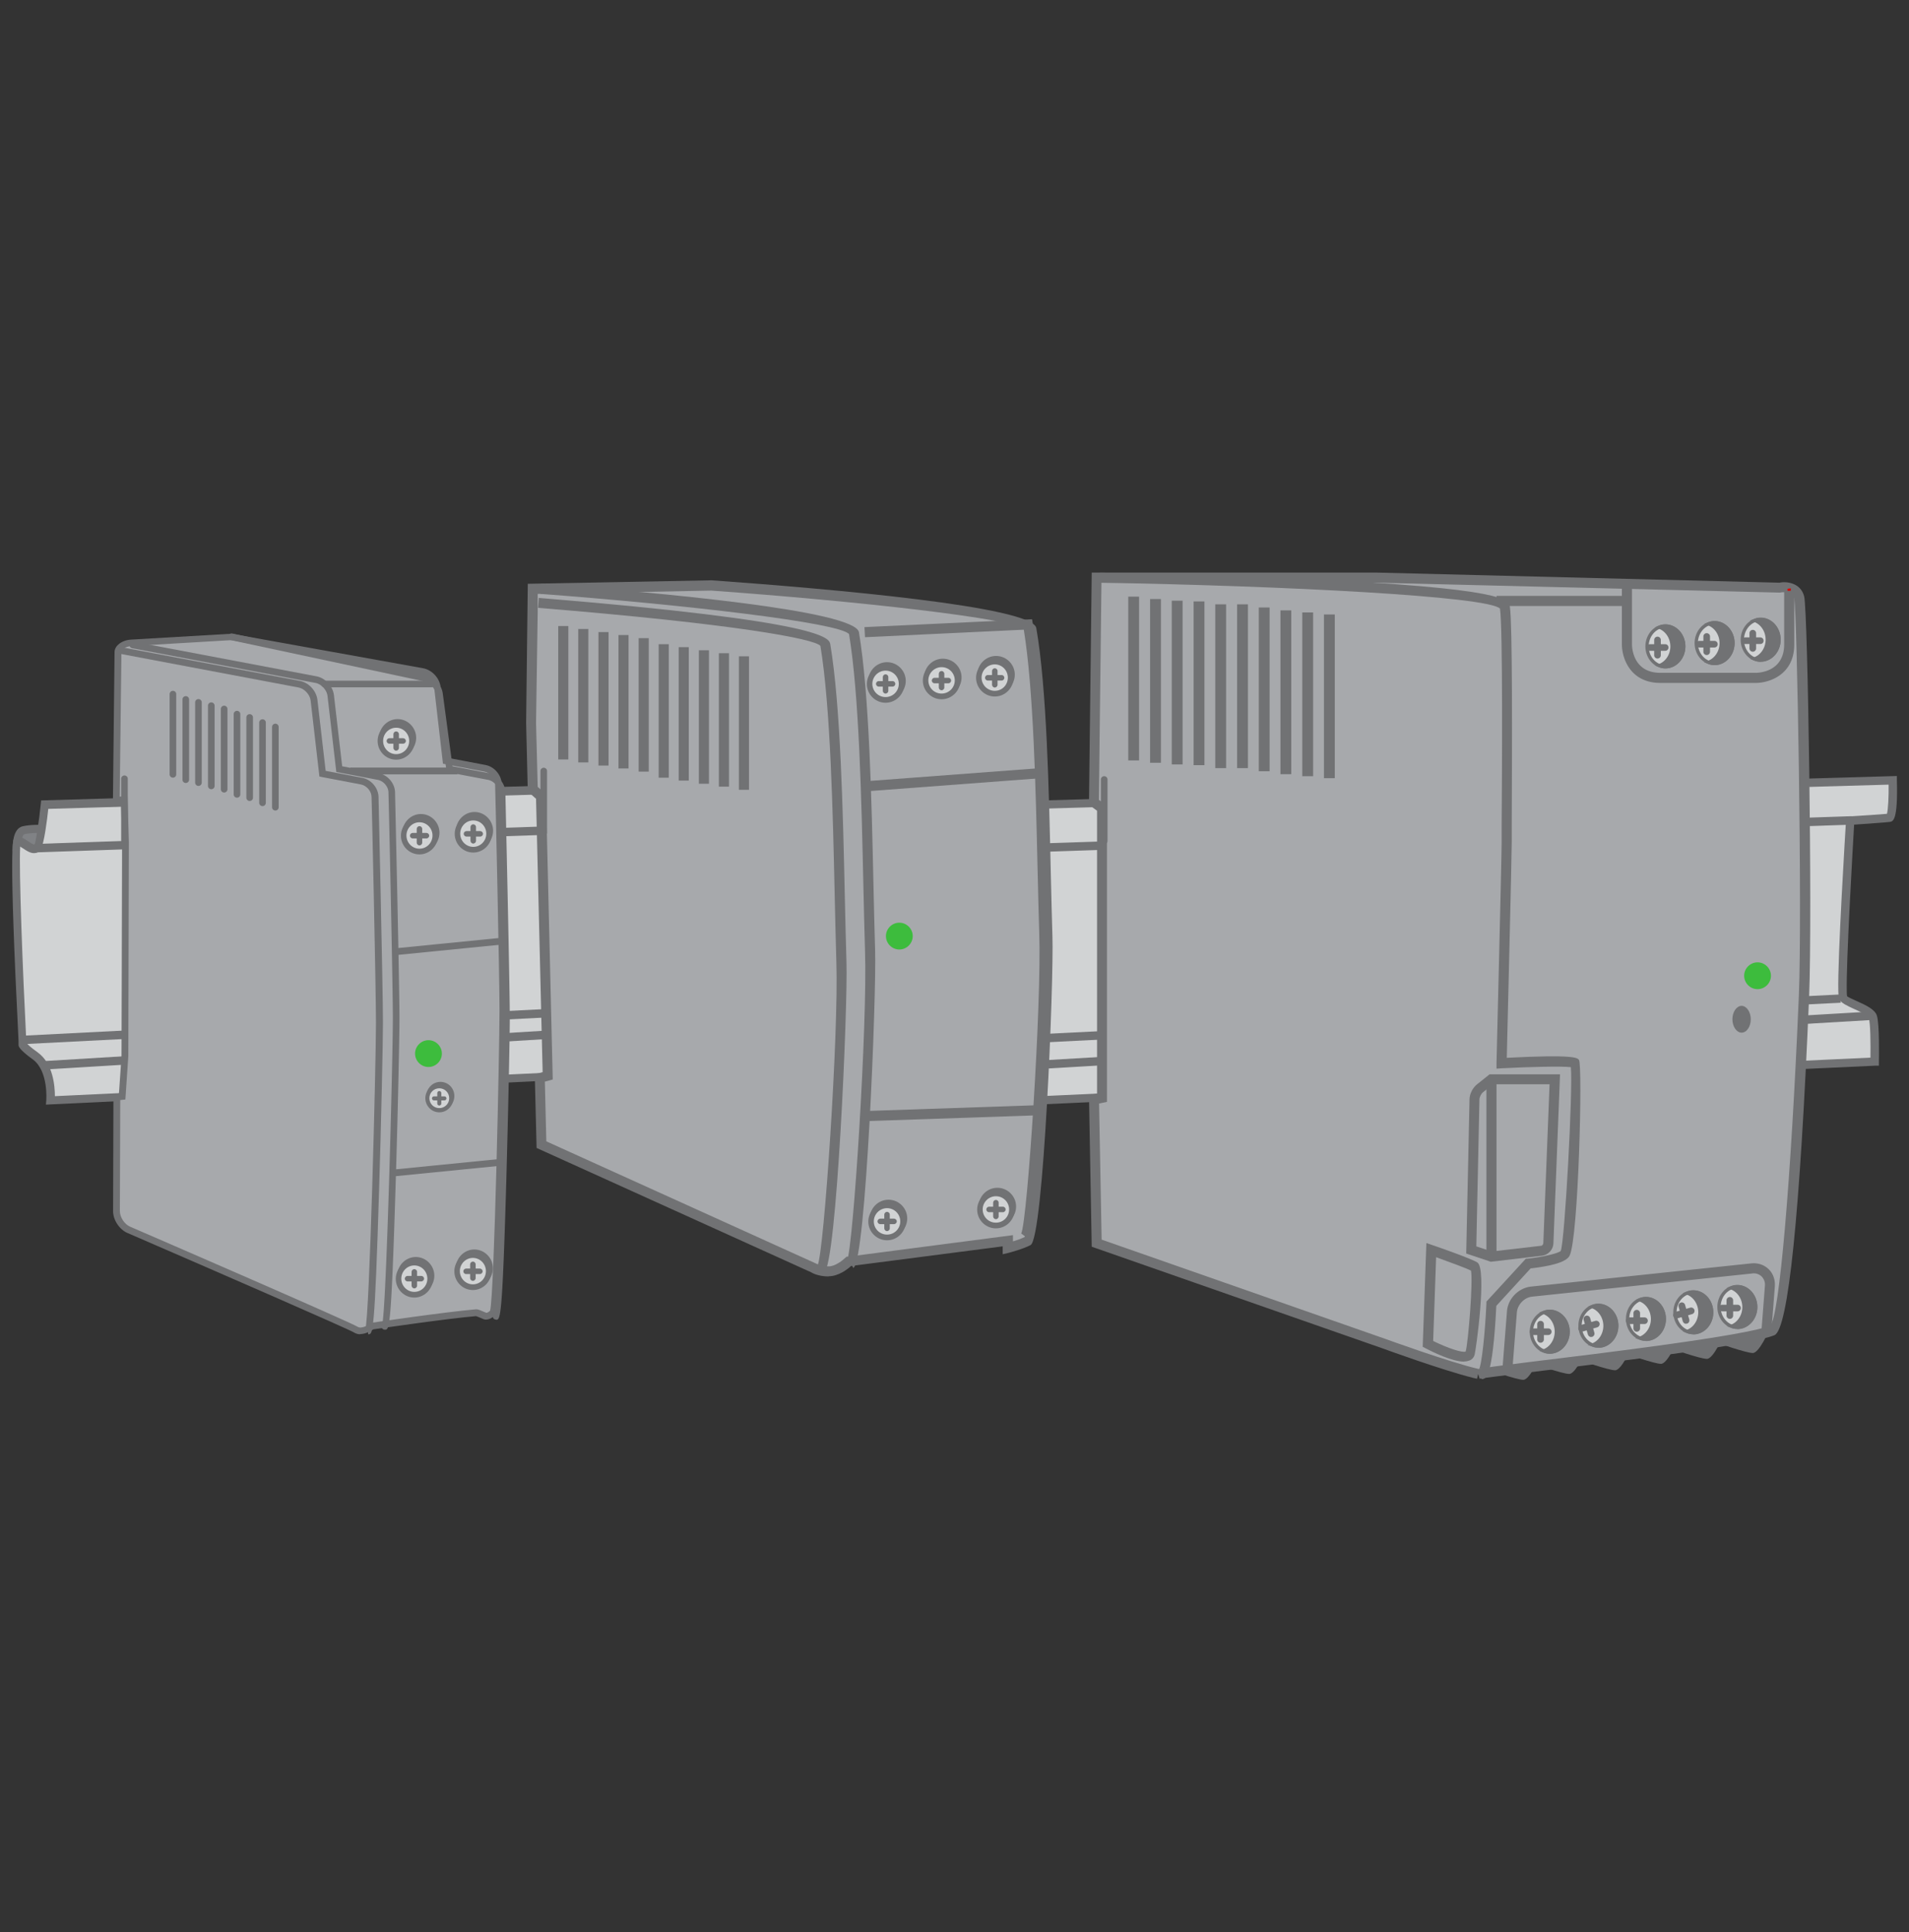 <svg id="power_supplies_din_rail" xmlns="http://www.w3.org/2000/svg" viewBox="0 0 103.99 105.25" fill="#717274"><rect x="0" y="0" width="103.99" height="105.25" fill="#333333" stroke="none"/><defs><style>.cls-1{fill:none}.cls-1,.cls-2,.cls-3,.cls-4,.cls-5,.cls-6,.cls-7,.cls-8{stroke-width:0}.cls-3{fill:#808285}.cls-4{fill:#3dbc3d}.cls-5{fill:#d1d3d4}.cls-6{fill:#de0000}.cls-7{fill:#a7a9ac}.cls-8{fill:#fff}</style></defs><path class="cls-3" d="M.91 46.21s-.03-.89.37-.98c.39-.09.97-.08.97-.08l.57.38-.31 1.62-1.6-.93z"/><path class="cls-2" d="M2.68 47.51L.69 46.35v-.13c0-.18 0-1.08.54-1.21.42-.1 1-.08 1.03-.08h.07l.76.5-.4 2.09zm-1.54-1.43l1.21.7.22-1.15-.39-.26c-.16 0-.56 0-.85.07-.09.02-.18.32-.19.62z"/><path class="cls-5" d="M2.75 59.96s.15-1.72-.83-2.43c-.68-.49-.69-.63-.69-.63v-.2C1.16 55.2.71 45.8.96 45.8c.28 0 .88.71 1.08.35.2-.35.4-2.31.4-2.31l45.53-1.33s.05 2-.18 2.04c-.23.04-2.07.16-2.07.16s-.45 7.56-.4 9.3c0 .19.02.32.03.35.18.31 1.42.6 1.56 1.05.14.44.09 2.44.09 2.44L2.74 59.97z"/><path class="cls-2" d="M2.5 60.2l.02-.26s.13-1.6-.73-2.23c-.77-.56-.78-.72-.78-.8v-.21C.47 45.97.7 45.73.79 45.64l.07-.07h.11c.17 0 .35.11.54.24.11.07.3.2.37.2.09-.2.26-1.41.34-2.21l.02-.2 45.96-1.35v.23c.06 2.2-.19 2.24-.37 2.27-.2.03-1.39.11-1.89.15-.07 1.22-.43 7.53-.39 9.08 0 .21.02.27.02.27.03.04.34.19.55.28.45.21.91.43 1.02.78.14.47.11 2.31.1 2.52v.21h-.22L2.5 60.17zm-1.04-3.37c.04.05.18.2.6.5.84.61.93 1.84.93 2.38l43.79-2.09c.01-.77 0-1.89-.09-2.16-.05-.15-.5-.37-.78-.5-.36-.17-.65-.3-.77-.5-.04-.07-.06-.16-.07-.46-.04-1.73.38-9.01.4-9.32v-.2l.21-.01c.65-.04 1.63-.11 1.95-.14.06-.23.09-.93.09-1.59L2.63 44.06c-.06.56-.22 1.88-.41 2.2-.08.14-.19.19-.27.2-.24.06-.49-.11-.73-.27-.04-.02-.08-.05-.12-.08-.08 1.23.14 6.81.33 10.56v.15z"/><path class="cls-1" d="M.65 31.19h102.68v43.97H.65z"/><path class="cls-2" d="M2.39 58.26a.23.23 0 0 1-.23-.22c0-.13.09-.24.22-.24l44.3-2.69c.14 0 .24.09.24.22s-.09.24-.22.24L2.4 58.26h-.01zM1.97 46.43c-.12 0-.23-.1-.23-.22 0-.13.1-.23.22-.24l43.8-1.51c.14.02.23.1.24.22s-.1.23-.22.24l-43.8 1.51z"/><path class="cls-2" transform="rotate(-2.92 23.318 55.56)" d="M1.16 55.29h44.09v.46H1.16z"/><path class="cls-3" d="M54.58 46.21s-.03-.89.38-.98c.41-.09 1-.08 1-.08l.6.38-.32 1.62-1.66-.94z"/><path class="cls-2" d="M56.41 47.51l-2.05-1.16v-.13c0-.18-.01-1.09.55-1.22.43-.1 1.04-.08 1.06-.08h.06l.78.5-.41 2.09zm-1.6-1.43l1.27.72.23-1.15-.41-.26c-.15 0-.58 0-.89.07-.11.02-.19.33-.2.63z"/><path class="cls-5" d="M56.47 59.96s.16-1.72-.85-2.43c-.7-.49-.71-.63-.71-.63s0-.07-.01-.2c-.07-1.5-.54-10.9-.27-10.9.28 0 .9.71 1.12.35.21-.35.42-2.31.42-2.31l46.95-1.33s.05 2-.19 2.04c-.24.04-2.13.16-2.13.16s-.46 7.56-.42 9.3c0 .19.02.32.04.35.19.31 1.47.6 1.61 1.05.14.44.1 2.44.1 2.44l-45.64 2.12z"/><path class="cls-2" d="M56.22 60.2l.02-.26s.13-1.6-.76-2.22c-.79-.56-.8-.72-.81-.8v-.21c-.55-10.73-.33-10.95-.23-11.06l.07-.07h.11c.18 0 .35.11.56.24.11.07.31.21.39.21.1-.2.27-1.41.36-2.21l.02-.2h.2l47.18-1.35v.23c.06 2.2-.21 2.24-.38 2.27-.2.03-1.44.11-1.95.15-.07 1.22-.44 7.53-.4 9.08 0 .21.02.27.02.27.04.04.36.19.57.28.46.21.94.43 1.05.77.15.47.11 2.31.11 2.52v.21h-.22l-45.9 2.13zm-1.08-3.37c.04.05.19.2.62.5.87.61.96 1.84.96 2.38l45.17-2.1c.01-.77 0-1.88-.09-2.16-.05-.15-.52-.37-.8-.49-.41-.19-.67-.31-.79-.5-.03-.06-.06-.13-.07-.46-.05-1.73.4-9.01.42-9.32v-.2l.21-.01c.67-.04 1.69-.11 2.02-.14.06-.23.1-.93.09-1.59l-46.51 1.32c-.06.56-.23 1.88-.43 2.21-.06.1-.15.17-.27.2-.24.06-.5-.11-.74-.27-.04-.03-.09-.06-.14-.09-.08 1.11.11 5.94.34 10.57v.15zm47.74-12.51z"/><path class="cls-1" d="M.65 31.19h102.68v43.97H.65z"/><path class="cls-2" d="M56.09 58.26a.23.23 0 0 1-.23-.22c0-.13.09-.24.22-.24l45.68-2.69h.01c.12 0 .22.09.23.22 0 .13-.09.24-.22.24L56.1 58.26h-.01zM55.93 46.43c-.12 0-.23-.1-.23-.22 0-.13.09-.23.22-.24l44.9-1.51c.14 0 .23.1.24.22 0 .13-.09.23-.22.24l-44.9 1.51zM54.88 56.88l-.03-.46 45.39-2.25.03.45-45.39 2.26z"/><path class="cls-8" d="M76.04 64.04c0-.36-.4-.64-.87-.64l-4.01.05c-.47 0-.85.3-.84.66 0 .36.4.64.87.64l4.01-.05c.47 0 .85-.3.84-.66"/><path class="cls-2" d="M71.19 64.84c-.51 0-.93-.32-.94-.72 0-.17.06-.33.19-.46.17-.18.44-.29.74-.29l4.01-.05h.02c.51 0 .93.32.94.72 0 .17-.06.33-.19.46-.17.18-.44.29-.74.29l-4.01.05h-.01zm4.01-1.35h-.02l-4.01.05c-.24 0-.47.09-.61.24-.09.1-.14.21-.14.33 0 .31.36.55.77.55l4.01-.05c.24 0 .47-.09.61-.24.09-.1.14-.21.14-.33 0-.3-.35-.55-.76-.55z"/><path class="cls-7" d="M6.35 43.58l.09-7.6v-.46c0-.25.33-.48.73-.5l5.47-.32 10.4 1.88c.4.07.75.45.8.85l.46 4.01 2.13.41c.4.08.72.46.73.87 0 0 .24 10.39.24 12.3s-.3 16.49-.55 16.49c-.01 0-.16.17-.36.18-.09 0-.42-.19-.55-.18-1.67.14-5.65.73-5.65.73s-.55.42-.91.18c-.38-.25-12.36-5.43-12.36-5.43-.37-.16-.67-.62-.67-1.02l.02-6.21.29-.04.15-2.19.03-11.63-.06-2.32h-.44z"/><path class="cls-2" d="M19.63 72.68c-.12 0-.24-.03-.35-.1-.3-.19-7.54-3.34-12.34-5.42-.44-.19-.78-.71-.78-1.19l.02-6.37.3-.04.14-2.04.03-11.62-.06-2.14h-.44l.09-8.24c0-.35.4-.65.9-.68l5.47-.32 10.44 1.88c.48.09.89.53.95 1.01l.45 3.88 2 .38c.48.09.87.55.88 1.04 0 .1.24 10.41.24 12.31 0 .94-.07 4.99-.18 8.97-.19 6.89-.28 7.62-.48 7.7-.08.07-.23.18-.42.19-.09.01-.17-.03-.33-.1-.07-.03-.19-.08-.23-.09-1.54.13-5.15.66-5.59.72-.11.07-.41.26-.73.26zM6.55 59.92l-.02 6.05c0 .33.25.72.56.85 1.23.53 12 5.2 12.39 5.45.21.13.59-.09.7-.18l.08-.04s4.01-.59 5.66-.73c.1-.01.22.04.4.12.06.02.14.06.17.07.08 0 .17-.08.21-.12.23-.97.51-14.32.51-16.37 0-1.89-.23-12.2-.24-12.3 0-.32-.27-.63-.58-.69l-2.26-.43-.48-4.15c-.04-.32-.34-.64-.65-.7l-10.4-1.88-5.43.32c-.34.02-.56.2-.56.32v.46l-.09 7.42h.43l.07 2.5-.03 11.64-.16 2.36-.28.03zm20.3 11.41s-.05 0-.07.02l.07-.02z"/><path class="cls-2" d="M21.66 41.06c.48 0 .86-.39.86-.87s-.39-.87-.86-.87-.86.39-.86.87.39.87.86.87"/><path class="cls-2" d="M21.66 41.21c-.56 0-1.01-.46-1.01-1.02s.46-1.02 1.01-1.02 1.01.46 1.01 1.02-.46 1.02-1.01 1.02zm0-1.75c-.39 0-.71.32-.71.72s.32.72.71.72.71-.32.71-.72-.32-.72-.71-.72z"/><path class="cls-5" d="M21.58 41.23c.48 0 .86-.39.86-.87s-.39-.87-.86-.87-.86.39-.86.87.39.87.86.87"/><path class="cls-2" d="M21.58 41.38c-.56 0-1.01-.46-1.01-1.02s.46-1.02 1.01-1.02 1.01.46 1.01 1.02-.46 1.02-1.01 1.02zm0-1.74c-.39 0-.71.32-.71.72s.32.72.71.72.71-.32.71-.72-.32-.72-.71-.72z"/><path class="cls-1" d="M.65 31.19h102.68v43.97H.65z"/><path class="cls-2" d="M21.58 40.89c-.08 0-.15-.07-.15-.15v-.75c0-.08.07-.15.15-.15s.15.07.15.15v.75c0 .08-.07.15-.15.15z"/><path class="cls-2" d="M21.96 40.51h-.75c-.08 0-.15-.07-.15-.15s.07-.15.15-.15h.75c.08 0 .15.07.15.15s-.07.15-.15.15zM23.99 60.35c.36 0 .65-.29.65-.66s-.29-.66-.65-.66-.65.29-.65.66.29.66.65.66"/><path class="cls-2" d="M23.99 60.47c-.42 0-.76-.35-.76-.77s.34-.77.76-.77.76.34.76.77-.34.77-.76.77zm0-1.31c-.3 0-.54.24-.54.54s.24.54.54.54.54-.24.54-.54-.24-.54-.54-.54z"/><path class="cls-5" d="M23.93 60.48c.36 0 .65-.29.65-.66s-.29-.65-.65-.65-.65.29-.65.65.29.66.65.66"/><path class="cls-2" d="M23.93 60.59c-.42 0-.76-.35-.76-.77s.34-.77.76-.77.76.34.76.77-.34.77-.76.77zm0-1.31c-.3 0-.54.24-.54.54s.24.54.54.54.54-.24.54-.54-.24-.54-.54-.54z"/><path class="cls-1" d="M.65 31.19h102.68v43.97H.65z"/><path class="cls-2" d="M23.93 60.22c-.06 0-.11-.05-.11-.11v-.57c0-.06.05-.11.11-.11s.11.05.11.11v.57c0 .06-.05.11-.11.11z"/><path class="cls-2" d="M24.21 59.94h-.57c-.06 0-.11-.05-.11-.11s.05-.11.11-.11h.57c.06 0 .11.05.11.11s-.05.11-.11.11zM25.86 46.12c.48 0 .86-.39.86-.87s-.39-.87-.86-.87-.86.39-.86.87.39.87.86.87"/><path class="cls-2" d="M25.85 46.27c-.56 0-1.01-.46-1.01-1.02s.46-1.02 1.01-1.02 1.01.46 1.01 1.02-.46 1.02-1.01 1.02zm0-1.75c-.39 0-.71.32-.71.72s.32.72.71.72.71-.32.71-.72-.32-.72-.71-.72z"/><path class="cls-5" d="M25.78 46.29c.48 0 .86-.39.86-.87s-.39-.87-.86-.87-.86.39-.86.87.39.87.86.87"/><path class="cls-2" d="M25.78 46.44c-.56 0-1.01-.46-1.01-1.02s.46-1.02 1.01-1.02 1.01.46 1.01 1.02-.46 1.02-1.01 1.02zm0-1.75c-.39 0-.71.32-.71.72s.32.72.71.72.71-.32.71-.72-.32-.72-.71-.72z"/><path class="cls-1" d="M.65 31.19h102.68v43.97H.65z"/><path class="cls-2" d="M25.78 45.95c-.08 0-.15-.07-.15-.15v-.75c0-.08.07-.15.15-.15s.15.07.15.15v.75c0 .08-.07.15-.15.15z"/><path class="cls-2" d="M26.16 45.57h-.75c-.08 0-.15-.07-.15-.15s.07-.15.15-.15h.75c.08 0 .15.07.15.15s-.07.15-.15.15zM22.93 46.22c.48 0 .86-.39.86-.87s-.39-.87-.86-.87-.86.39-.86.87.39.87.86.87"/><path class="cls-2" d="M22.93 46.38c-.56 0-1.01-.46-1.01-1.02s.46-1.02 1.01-1.02 1.01.46 1.01 1.02-.46 1.02-1.01 1.02zm0-1.74c-.39 0-.71.32-.71.72s.32.72.71.72.71-.32.71-.72-.32-.72-.71-.72z"/><path class="cls-5" d="M22.85 46.39c.48 0 .86-.39.86-.87s-.39-.87-.86-.87-.86.39-.86.87.39.87.86.87"/><path class="cls-2" d="M22.85 46.54c-.56 0-1.01-.46-1.01-1.02s.46-1.02 1.01-1.02 1.01.46 1.01 1.02-.46 1.02-1.01 1.02zm0-1.75c-.39 0-.71.32-.71.72s.32.72.71.72.71-.32.71-.72-.32-.72-.71-.72z"/><path class="cls-1" d="M.65 31.19h102.68v43.97H.65z"/><path class="cls-2" d="M22.85 46.05c-.08 0-.15-.07-.15-.15v-.75c0-.08.07-.15.15-.15s.15.07.15.15v.75c0 .08-.07.15-.15.15z"/><path class="cls-2" d="M23.23 45.67h-.75c-.08 0-.15-.07-.15-.15s.07-.15.15-.15h.75c.08 0 .15.07.15.15s-.07.15-.15.15zM25.84 69.95c.48 0 .86-.39.86-.87s-.39-.87-.86-.87-.86.39-.86.87.39.87.86.87"/><path class="cls-2" d="M25.84 70.1c-.56 0-1.01-.46-1.01-1.02s.46-1.02 1.01-1.02 1.01.46 1.01 1.02-.46 1.02-1.01 1.02zm0-1.75c-.39 0-.71.32-.71.72s.32.72.71.72.71-.32.71-.72-.32-.72-.71-.72z"/><path class="cls-5" d="M25.76 70.12c.48 0 .86-.39.86-.87s-.39-.87-.86-.87-.86.39-.86.87.39.87.86.87"/><path class="cls-2" d="M25.76 70.27c-.56 0-1.01-.46-1.01-1.02s.46-1.02 1.01-1.02 1.01.46 1.01 1.02-.46 1.02-1.01 1.02zm0-1.75c-.39 0-.71.32-.71.72s.32.72.71.72.71-.32.71-.72-.32-.72-.71-.72z"/><path class="cls-1" d="M.65 31.19h102.68v43.97H.65z"/><path class="cls-2" d="M25.76 69.77c-.08 0-.15-.07-.15-.15v-.75c0-.08.07-.15.15-.15s.15.07.15.15v.75c0 .08-.07.15-.15.15z"/><path class="cls-2" d="M26.14 69.4h-.75c-.08 0-.15-.07-.15-.15s.07-.15.15-.15h.75c.08 0 .15.07.15.15s-.07.15-.15.15zM22.65 70.36c.48 0 .86-.39.86-.87s-.39-.87-.86-.87-.86.39-.86.87.39.87.86.87"/><path class="cls-2" d="M22.65 70.51c-.56 0-1.01-.46-1.01-1.02s.46-1.02 1.01-1.02 1.01.46 1.01 1.02-.46 1.02-1.01 1.02zm0-1.75c-.39 0-.71.32-.71.72s.32.72.71.72.71-.32.71-.72-.32-.72-.71-.72z"/><path class="cls-5" d="M22.57 70.53c.48 0 .86-.39.86-.87s-.39-.87-.86-.87-.86.39-.86.87.39.87.86.87"/><path class="cls-2" d="M22.57 70.68c-.56 0-1.01-.46-1.01-1.02s.46-1.02 1.01-1.02 1.01.46 1.01 1.02-.46 1.02-1.01 1.02zm0-1.75c-.39 0-.71.32-.71.72s.32.72.71.72.71-.32.71-.72-.32-.72-.71-.72z"/><path class="cls-1" d="M.65 31.19h102.68v43.97H.65z"/><path class="cls-2" d="M22.57 70.18c-.08 0-.15-.07-.15-.15v-.75c0-.08.07-.15.15-.15s.15.07.15.15v.75c0 .08-.07.15-.15.15z"/><path class="cls-2" d="M22.95 69.8h-.75c-.08 0-.15-.07-.15-.15s.07-.15.15-.15h.75c.08 0 .15.07.15.15s-.07.15-.15.15zM20.05 72.68v-.18l-.15-.09c.23-.63.58-14.5.58-16.69 0-1.89-.23-12.2-.24-12.3 0-.32-.27-.63-.58-.69l-2.26-.43-.48-4.15c-.04-.32-.34-.64-.65-.7l-9.8-1.85.07-.36 9.8 1.85c.48.09.89.54.95 1.02l.45 3.88 2 .38c.48.09.87.55.88 1.04 0 .1.24 10.41.24 12.31 0 1.01-.09 5.3-.21 9.11-.24 7.85-.34 7.85-.58 7.85z"/><path class="cls-2" d="M20.96 72.43a.18.18 0 0 1-.18-.18c0-.04.01-.08.04-.11.23-.86.58-14.5.58-16.67 0-1.89-.23-12.2-.24-12.3 0-.32-.27-.63-.58-.69l-2.26-.43-.48-4.15c-.04-.32-.34-.64-.65-.7L7.2 35.31a.189.189 0 0 1-.15-.21c.02-.1.11-.17.21-.15l9.98 1.89c.48.09.89.54.95 1.02l.45 3.88 2 .38c.48.09.87.55.88 1.04 0 .1.24 10.42.24 12.31 0 1.01-.09 5.29-.21 9.11-.24 7.85-.34 7.85-.58 7.85z"/><path class="cls-1" d="M.65 31.19h102.68v43.97H.65z"/><path class="cls-2" d="M27.02 71.88a.18.18 0 0 1-.18-.18c0-.04.01-.08.04-.11.23-.85.53-13.94.53-16.12 0-1.89-.23-12.2-.24-12.3 0-.32-.27-.63-.58-.69l-2.26-.43-.57-4.22c-.04-.32-.35-.65-.67-.72l-10.51-2.24a.184.184 0 1 1 .08-.36l10.51 2.24c.47.1.89.55.95 1.03l.53 3.96 2 .38c.48.09.87.55.88 1.04 0 .1.24 10.41.24 12.31 0 .91-.08 4.89-.19 8.84-.22 7.58-.32 7.58-.56 7.58z"/><path class="cls-4" d="M23.34 58.12c.4 0 .73-.33.73-.73s-.33-.73-.73-.73-.73.33-.73.73.33.73.73.73"/><path class="cls-1" d="M.65 31.19h102.68v43.97H.65z"/><path class="cls-2" transform="rotate(-5.68 24.522 51.534)" d="M21.54 51.36h5.99v.37h-5.99z"/><path class="cls-2" transform="rotate(-5.68 24.43 63.553)" d="M21.44 63.41h5.99v.37h-5.99z"/><path class="cls-2" d="M9.42 42.36a.18.18 0 0 1-.18-.18v-4.37c0-.1.08-.18.18-.18s.18.08.18.18v4.37c0 .1-.08.18-.18.18zM10.12 42.65a.18.18 0 0 1-.18-.18V38.1c0-.1.08-.18.18-.18s.18.08.18.18v4.37c0 .1-.08.18-.18.18zM15 44.15a.18.18 0 0 1-.18-.18V39.6c0-.1.08-.18.18-.18s.18.08.18.18v4.37c0 .1-.08.18-.18.18zM14.3 43.91a.18.18 0 0 1-.18-.18v-4.37c0-.1.08-.18.18-.18s.18.08.18.18v4.37c0 .1-.08.18-.18.18zM13.6 43.63a.18.18 0 0 1-.18-.18v-4.37c0-.1.08-.18.18-.18s.18.08.18.18v4.37c0 .1-.08.18-.18.18zM12.91 43.45a.18.18 0 0 1-.18-.18V38.9c0-.1.08-.18.18-.18s.18.08.18.18v4.37c0 .1-.08.18-.18.18zM12.21 43.17a.18.18 0 0 1-.18-.18v-4.37c0-.1.08-.18.18-.18s.18.08.18.18v4.37c0 .1-.08.18-.18.18zM10.81 42.81a.18.18 0 0 1-.18-.18v-4.37c0-.1.08-.18.18-.18s.18.08.18.18v4.37c0 .1-.08.18-.18.18zM11.51 42.99a.18.18 0 0 1-.18-.18v-4.37c0-.1.08-.18.18-.18s.18.08.18.18v4.37c0 .1-.08.18-.18.18zM19.09 41.81h5.82v.37h-5.82zM23.5 37.44h-5.82c-.1 0-.18-.08-.18-.18s.08-.18.18-.18h5.82c.1 0 .18.08.18.18s-.08.18-.18.18z"/><path class="cls-7" d="M29.02 33.34v-1.26l9.75-.18s17.21 1.24 17.4 2.37c.73 4.19.73 12.39.88 16.77.13 3.74-.66 16.35-1.04 16.56-.39.21-1.12.39-1.12.39v-.39l-8.66 1.12s-.55.55-1.09.55-.82-.18-.82-.18l-14.84-6.72-.09-3.63.43-.12-.37-15.22L29 43l-.09-3.62.09-6.03z"/><path class="cls-2" d="M45.15 69.53c-.61 0-.94-.21-.97-.23l-14.95-6.77-.1-4.01.43-.12-.36-14.89-.45-.4-.09-3.74.09-7.57 10.02-.19c6.53.47 17.48 1.43 17.68 2.6.57 3.26.69 8.84.79 13.32.03 1.3.06 2.49.09 3.48.08 2.35-.48 16.43-1.19 16.81-.41.22-1.15.41-1.18.42l-.34.08v-.43l-8.26 1.07c-.18.17-.68.56-1.22.56zm-15.39-7.36l14.68 6.65s.26.16.71.16c.35 0 .77-.34.9-.47l.07-.06h.09l8.97-1.17v.34c.2-.06.46-.15.64-.24.35-1.07 1.1-12.58.97-16.34-.04-1-.06-2.19-.09-3.49-.1-4.47-.23-10.02-.79-13.24-.55-.61-9.25-1.57-17.16-2.14l-9.46.18v.99l-.09 6.03.09 3.49.45.4.37 15.54-.43.12.08 3.24z"/><path class="cls-2" d="M55.97 67.59l-.26-.48.13.24-.21-.16c.34-.71 1.12-12.57.98-16.39-.03-.99-.06-2.17-.09-3.46-.1-4.37-.22-9.78-.75-13.04l-8.65.41-.03-.55 9.13-.43.04.24c.57 3.27.69 8.86.8 13.36.03 1.28.06 2.46.09 3.45.08 2.35-.48 16.43-1.19 16.81zM46.49 69.08l-.13-.24-.22-.16c.34-.72 1.12-12.94.98-16.9-.03-1.02-.06-2.25-.09-3.58-.1-4.61-.23-10.34-.78-13.66-.53-.63-9.06-1.61-16.81-2.19l.04-.55c6.38.47 17.11 1.45 17.31 2.64.56 3.36.69 9.12.79 13.74.03 1.33.06 2.55.09 3.57.08 2.38-.5 16.94-1.18 17.31z"/><path class="cls-2" d="M54.26 37.62a.87.87 0 1 0-.001-1.741.87.87 0 0 0 .001 1.741"/><path class="cls-2" d="M54.26 37.77c-.56 0-1.02-.46-1.02-1.02s.46-1.02 1.02-1.02 1.02.46 1.02 1.02-.46 1.02-1.02 1.02zm0-1.75c-.39 0-.72.32-.72.72s.32.72.72.72.71-.32.71-.72-.32-.72-.71-.72z"/><path class="cls-5" d="M54.19 37.79a.87.87 0 1 0-.001-1.741.87.87 0 0 0 .001 1.741"/><path class="cls-2" d="M54.19 37.94c-.56 0-1.02-.46-1.02-1.02s.46-1.02 1.02-1.02 1.02.46 1.02 1.02-.46 1.02-1.02 1.02zm0-1.75c-.39 0-.72.32-.72.72s.32.72.72.72.71-.32.71-.72-.32-.72-.71-.72z"/><path class="cls-1" d="M.65 31.19h102.68v43.97H.65z"/><path class="cls-2" d="M54.19 37.45c-.08 0-.15-.07-.15-.15v-.75c0-.08.07-.15.15-.15s.15.07.15.15v.75c0 .08-.07.15-.15.15z"/><path class="cls-2" d="M54.56 37.07h-.75c-.08 0-.15-.07-.15-.15s.07-.15.15-.15h.75c.08 0 .15.07.15.15s-.07.15-.15.15zM51.36 37.77a.87.87 0 1 0-.001-1.741.87.87 0 0 0 .001 1.741"/><path class="cls-2" d="M51.36 37.92c-.56 0-1.02-.46-1.02-1.02s.46-1.02 1.02-1.02 1.02.46 1.02 1.02-.46 1.02-1.02 1.02zm0-1.75c-.39 0-.72.32-.72.72s.32.72.72.72.72-.32.72-.72-.32-.72-.72-.72z"/><path class="cls-5" d="M51.29 37.94a.87.87 0 1 0-.001-1.741.87.87 0 0 0 .001 1.741"/><path class="cls-2" d="M51.29 38.09c-.56 0-1.02-.46-1.02-1.02s.46-1.02 1.02-1.02 1.02.46 1.02 1.02-.46 1.02-1.02 1.02zm0-1.75c-.39 0-.72.32-.72.72s.32.72.72.72.72-.32.72-.72-.32-.72-.72-.72z"/><path class="cls-1" d="M.65 31.19h102.68v43.97H.65z"/><path class="cls-2" d="M51.29 37.6c-.08 0-.15-.07-.15-.15v-.75c0-.08.07-.15.15-.15s.15.07.15.15v.75c0 .08-.07.15-.15.15z"/><path class="cls-2" d="M51.66 37.22h-.75c-.08 0-.15-.07-.15-.15s.07-.15.15-.15h.75c.08 0 .15.07.15.15s-.07.15-.15.15zM48.32 37.96a.87.87 0 1 0-.001-1.741.87.87 0 0 0 .001 1.741"/><path class="cls-2" d="M48.32 38.11c-.56 0-1.02-.46-1.02-1.02s.46-1.02 1.02-1.02 1.02.46 1.02 1.02-.46 1.02-1.02 1.02zm0-1.75c-.39 0-.72.32-.72.72s.32.72.72.72.72-.32.72-.72-.32-.72-.72-.72z"/><path class="cls-5" d="M48.24 38.13a.87.87 0 1 0-.001-1.741.87.87 0 0 0 .001 1.741"/><path class="cls-2" d="M48.24 38.28c-.56 0-1.02-.46-1.02-1.02s.46-1.02 1.02-1.02 1.02.46 1.02 1.02-.46 1.02-1.02 1.02zm0-1.75c-.39 0-.72.32-.72.72s.32.72.72.72.72-.32.72-.72-.32-.72-.72-.72z"/><path class="cls-1" d="M.65 31.19h102.68v43.97H.65z"/><path class="cls-2" d="M48.24 37.78c-.08 0-.15-.07-.15-.15v-.75c0-.08.07-.15.15-.15s.15.07.15.15v.75c0 .08-.07.15-.15.15z"/><path class="cls-2" d="M48.62 37.4h-.75c-.08 0-.15-.07-.15-.15s.07-.15.15-.15h.75c.08 0 .15.07.15.15s-.07.15-.15.15zM54.33 66.58a.87.87 0 1 0-.001-1.741.87.87 0 0 0 .001 1.741"/><path class="cls-2" d="M54.33 66.74c-.56 0-1.02-.46-1.02-1.02s.46-1.02 1.02-1.02 1.02.46 1.02 1.02-.46 1.02-1.02 1.02zm0-1.75c-.39 0-.72.32-.72.72s.32.72.72.72.72-.32.72-.72-.32-.72-.72-.72z"/><path class="cls-5" d="M54.26 66.75a.87.87 0 1 0-.001-1.741.87.87 0 0 0 .001 1.741"/><path class="cls-2" d="M54.25 66.91c-.56 0-1.02-.46-1.02-1.02s.46-1.02 1.02-1.02 1.02.46 1.02 1.02-.46 1.02-1.02 1.02zm0-1.75c-.39 0-.72.32-.72.72s.32.72.72.72.72-.32.72-.72-.32-.72-.72-.72z"/><path class="cls-1" d="M.65 31.19h102.68v43.97H.65z"/><path class="cls-2" d="M54.25 66.41c-.08 0-.15-.07-.15-.15v-.75c0-.08.07-.15.15-.15s.15.07.15.15v.75c0 .08-.07.15-.15.15z"/><path class="cls-2" d="M54.63 66.03h-.75c-.08 0-.15-.07-.15-.15s.07-.15.15-.15h.75c.08 0 .15.07.15.15s-.07.15-.15.15zM48.4 67.24a.87.87 0 1 0-.001-1.741.87.87 0 0 0 .001 1.741"/><path class="cls-2" d="M48.4 67.39c-.56 0-1.02-.46-1.02-1.02s.46-1.02 1.02-1.02 1.02.46 1.02 1.02-.46 1.02-1.02 1.02zm0-1.75c-.39 0-.72.32-.72.72s.32.72.72.72.72-.32.72-.72-.32-.72-.72-.72z"/><path class="cls-5" d="M48.32 67.41a.87.87 0 1 0-.001-1.741.87.87 0 0 0 .001 1.741"/><path class="cls-2" d="M48.32 67.56c-.56 0-1.02-.46-1.02-1.02s.46-1.02 1.02-1.02 1.02.46 1.02 1.02-.46 1.02-1.02 1.02zm0-1.75c-.39 0-.72.32-.72.72s.32.72.72.72.72-.32.72-.72-.32-.72-.72-.72z"/><path class="cls-1" d="M.65 31.19h102.68v43.97H.65z"/><path class="cls-2" d="M48.32 67.06c-.08 0-.15-.07-.15-.15v-.75c0-.08.07-.15.15-.15s.15.07.15.15v.75c0 .08-.07.15-.15.15z"/><path class="cls-2" d="M48.7 66.68h-.75c-.08 0-.15-.07-.15-.15s.07-.15.15-.15h.75c.08 0 .15.07.15.15s-.07.15-.15.15z"/><path class="cls-2" transform="rotate(-4.3 52.02 42.498)" d="M47.29 42.19h9.64v.55h-9.64z"/><path class="cls-2" transform="rotate(-1.94 51.846 60.843)" d="M47.2 60.36h9.29v.55H47.2z"/><path class="cls-4" d="M48.99 51.72c.4 0 .73-.33.73-.73s-.33-.73-.73-.73-.73.33-.73.73.33.73.73.73"/><path class="cls-2" d="M44.9 69.32l-.27-.48.13.24-.22-.16c.35-.72 1.15-12.65 1.02-16.5-.03-1.02-.06-2.25-.09-3.58-.1-4.61-.23-10.34-.78-13.66-.33-.38-4.57-1.19-15.38-2.07l.04-.54c15.67 1.28 15.82 2.19 15.88 2.53.56 3.36.69 9.12.79 13.74.03 1.33.06 2.55.09 3.57.08 2.32-.53 16.53-1.22 16.91z"/><path class="cls-1" d="M.65 31.19h102.68v43.97H.65z"/><path class="cls-2" d="M30.41 34.1h.55v7.27h-.55zM40.25 35.75h.55v7.27h-.55zM39.16 35.58h.55v7.27h-.55zM38.07 35.42h.55v7.27h-.55zM36.97 35.25h.55v7.27h-.55zM35.88 35.09h.55v7.27h-.55zM34.79 34.76h.55v7.27h-.55zM33.69 34.59h.55v7.27h-.55zM32.6 34.43h.55v7.27h-.55zM31.5 34.26h.55v7.27h-.55zM96.37 72.45s-.53 1.25-.89 1.25-1.95-.56-1.95-.56v-.64l2.84-.05z"/><path class="cls-2" d="M93.87 72.77s-.53 1.25-.89 1.25-1.95-.56-1.95-.56v-.64l2.84-.05z"/><path class="cls-2" d="M91.37 73.04s-.53 1.25-.89 1.25-1.95-.56-1.95-.56v-.64l2.84-.05z"/><path class="cls-2" d="M88.87 73.39s-.53 1.25-.89 1.25-1.95-.56-1.95-.56v-.64l2.84-.05z"/><path class="cls-2" d="M86.37 73.59s-.53 1.25-.89 1.25-1.95-.56-1.95-.56v-.64l2.84-.05z"/><path class="cls-2" d="M83.87 73.91s-.53 1.25-.89 1.25-1.95-.56-1.95-.56v-.64l2.84-.05z"/><path class="cls-7" d="M59.74 67.71l-.15-7.84.44-.09V44.01l-.44-.32.15-12.24h15.31l21.87.55s.91-.18 1.09.55c.18.73.44 17.31.26 21.69-.15 3.64-.81 17.86-1.72 18.23-1.97.79-16.3 2.31-16.04 2.37-1.6-.37-5.1-1.64-5.1-1.64l-15.67-5.48z"/><path class="cls-2" d="M80.45 75.1l-.22-.05c-1.67-.42-4.78-1.55-4.91-1.6l-15.85-5.54-.15-8.25.44-.09V44.16l-.44-.32.15-12.65h15.58l21.88.55c.34-.08 1.16-.02 1.35.75.2.8.45 17.33.27 21.77-.5 11.95-1.14 18.16-1.89 18.47-1.32.53-7.58 1.32-13.33 2.02-1.39.17-2.59.32-2.73.35l-.08-.26-.06.27zM60 67.52l15.49 5.42s3.49 1.27 5.06 1.63c.35-.08 1.1-.17 2.69-.37 4.13-.5 11.83-1.44 13.2-1.99.48-.53 1.12-7.76 1.55-17.98.19-4.57-.1-20.93-.25-21.61-.12-.46-.71-.36-.78-.34l-21.93-.54H60l-.14 11.83.44.32v16.13l-.43.09.14 7.42z"/><path class="cls-2" d="M95.64 37.2h-5.19c-1.66 0-2.1-1.37-2.1-2.1v-2.92c0-.2.02-.38.06-.55l.53.12c-.03.13-.04.28-.04.43v2.92c0 .16.05 1.55 1.55 1.55h5.19c.16 0 1.55-.05 1.55-1.55v-2.92h.55v2.92c0 1.66-1.37 2.1-2.1 2.1zM82.39 74.52l-.54-.04.24-3.05c.05-.69.63-1.28 1.32-1.35l11.97-1.26c.38-.04.71.07.96.31s.37.58.34.96l-.19 2.47-.54-.04.19-2.47a.632.632 0 0 0-.18-.52.612.612 0 0 0-.53-.16l-11.97 1.26c-.42.04-.79.43-.83.85l-.24 3.05z"/><path class="cls-2" d="M80.7 75.11v-.55c-.08 0-.14.04-.15.07.17-.25.35-2.08.42-3.63v-.1l2.15-2.34h.1c.83-.09 1.67-.29 1.8-.42.22-.54.67-8.82.55-10.01-.48-.06-2.21-.02-3.76.06l-.29.02v-.3c0-.11.28-11.15.28-12.04v-.92c.02-2.65.07-10.72-.09-11.8-.66-.67-11.72-1.24-21.79-1.41v-.55c.06 0 5.54.09 10.98.34 11.21.51 11.3 1.15 11.35 1.53.14 1 .12 7.26.1 11.88v.92c0 .83-.23 9.96-.27 11.76 3.67-.19 3.84 0 3.93.11.21.23-.02 9.71-.51 10.67-.2.4-1.24.59-2.12.69l-1.87 2.04c-.2 3.99-.57 3.99-.81 3.99z"/><path class="cls-2" d="M81.21 68.73l-1.34-.45.18-8.4c0-.28.17-.62.39-.8l.7-.56h3.84l-.36 9.21c-.01.33-.28.63-.62.67l-2.8.33zm-.79-.84l.84.28 2.68-.31c.07 0 .13-.08.13-.15l.34-8.65h-3.08l-.55.44c-.09.07-.19.26-.19.38l-.17 8z"/><path class="cls-1" d="M.65 31.19h102.68v43.97H.65z"/><path class="cls-2" d="M80.97 58.8h.55v9.72h-.55zM79.76 74.17c-.66 0-1.75-.54-2.11-.73l-.15-.08.2-5.65.35.12c.36.12 2.15.75 2.43.94.53.36-.08 4.82-.16 5.05-.04.13-.14.24-.28.29-.08.03-.17.05-.28.05zm-1.7-1.13c.79.39 1.6.66 1.78.58.14-.48.41-3.85.29-4.41-.24-.12-1.07-.43-1.9-.73l-.16 4.56z"/><path class="cls-5" d="M84.42 73.65c.55 0 1-.5 1-1.11s-.45-1.11-1-1.11-1 .5-1 1.11.45 1.11 1 1.11"/><path class="cls-2" d="M84.42 73.74c-.6 0-1.09-.54-1.09-1.2s.49-1.2 1.09-1.2 1.09.54 1.09 1.2-.49 1.2-1.09 1.2zm0-2.22c-.5 0-.91.46-.91 1.02s.41 1.02.91 1.02.91-.46.91-1.02-.41-1.02-.91-1.02z"/><path class="cls-2" d="M85.42 72.54c0-.61-.45-1.11-1-1.11-.11 0-.22.03-.32.06.4.15.68.56.68 1.05s-.29.9-.68 1.05c.1.04.21.06.32.06.55 0 1-.5 1-1.11"/><path class="cls-2" d="M84.42 73.74a.91.91 0 0 1-.35-.07l-.22-.09.22-.08c.37-.14.62-.53.62-.96s-.25-.82-.62-.96l-.23-.08.23-.09a.91.91 0 0 1 .35-.07c.6 0 1.09.54 1.09 1.2s-.49 1.2-1.09 1.2zm-.06-.18h.06c.5 0 .91-.46.91-1.02s-.44-1.06-.97-1.02c.32.21.52.6.52 1.02s-.2.8-.52 1.02z"/><path class="cls-5" d="M87.07 73.32c.55 0 1-.5 1-1.11s-.45-1.11-1-1.11-1 .5-1 1.11.45 1.11 1 1.11"/><path class="cls-2" d="M87.07 73.41c-.6 0-1.09-.54-1.09-1.2s.49-1.2 1.09-1.2 1.09.54 1.09 1.2-.49 1.2-1.09 1.2zm0-2.22c-.5 0-.91.46-.91 1.02s.41 1.02.91 1.02.91-.46.91-1.02-.41-1.02-.91-1.02z"/><path class="cls-2" d="M88.08 72.21c0-.61-.45-1.11-1-1.11-.11 0-.22.03-.32.06.4.15.68.56.68 1.05s-.29.9-.68 1.05c.1.04.21.06.32.06.55 0 1-.5 1-1.11"/><path class="cls-2" d="M87.07 73.41c-.12 0-.23-.02-.35-.07l-.23-.08.23-.08c.37-.14.62-.53.62-.96s-.25-.82-.62-.96l-.23-.08.23-.09a.91.91 0 0 1 .35-.07c.6 0 1.09.54 1.09 1.2s-.49 1.2-1.09 1.2zm-.06-.18c.52.04.97-.43.97-1.02s-.41-1.02-.91-1.02h-.06c.32.21.52.6.52 1.02s-.2.8-.52 1.02z"/><path class="cls-5" d="M89.66 72.95c.55 0 1-.5 1-1.11s-.45-1.11-1-1.11-1 .5-1 1.11.45 1.11 1 1.11"/><path class="cls-2" d="M89.66 73.04c-.6 0-1.09-.54-1.09-1.2s.49-1.2 1.09-1.2 1.09.54 1.09 1.2-.49 1.2-1.09 1.2zm0-2.22c-.5 0-.91.46-.91 1.02s.41 1.02.91 1.02.91-.46.91-1.02-.41-1.02-.91-1.02z"/><path class="cls-2" d="M90.66 71.84c0-.61-.45-1.11-1-1.11-.11 0-.22.03-.32.06.4.15.68.56.68 1.05s-.29.9-.68 1.05c.1.04.21.06.32.06.55 0 1-.5 1-1.11"/><path class="cls-2" d="M89.66 73.04a.91.91 0 0 1-.35-.07l-.23-.08.23-.08c.37-.14.62-.53.62-.96s-.25-.82-.62-.96l-.22-.08.22-.09a.91.91 0 0 1 .35-.07c.6 0 1.09.54 1.09 1.2s-.49 1.2-1.09 1.2zm-.06-.18h.06c.5 0 .91-.46.91-1.02s-.41-1.02-.91-1.02h-.06c.32.22.52.6.52 1.02s-.2.8-.52 1.02z"/><path class="cls-5" d="M92.24 72.59c.55 0 1-.5 1-1.11s-.45-1.11-1-1.11-1 .5-1 1.11.45 1.11 1 1.11"/><path class="cls-2" d="M92.24 72.68c-.6 0-1.09-.54-1.09-1.2s.49-1.2 1.09-1.2 1.09.54 1.09 1.2-.49 1.2-1.09 1.2zm0-2.22c-.5 0-.91.46-.91 1.02s.41 1.02.91 1.02.91-.46.91-1.02-.41-1.02-.91-1.02z"/><path class="cls-2" d="M93.24 71.48c0-.61-.45-1.11-1-1.11-.11 0-.22.03-.32.06.4.15.68.56.68 1.05s-.29.9-.68 1.05c.1.04.21.06.32.06.55 0 1-.5 1-1.11"/><path class="cls-2" d="M92.24 72.68a.91.91 0 0 1-.35-.07l-.23-.09.23-.08c.37-.14.62-.53.62-.96s-.25-.82-.62-.96l-.23-.08.23-.08a.91.91 0 0 1 .35-.07c.6 0 1.09.54 1.09 1.2s-.49 1.2-1.09 1.2zm-.06-.18h.06c.5 0 .91-.46.91-1.02s-.44-1.06-.97-1.02c.32.22.52.6.52 1.02s-.2.8-.52 1.02z"/><path class="cls-5" d="M94.64 72.3c.55 0 1-.5 1-1.11s-.45-1.11-1-1.11-1 .5-1 1.11.45 1.11 1 1.11"/><path class="cls-2" d="M94.64 72.39c-.6 0-1.09-.54-1.09-1.2s.49-1.2 1.09-1.2 1.09.54 1.09 1.2-.49 1.2-1.09 1.2zm0-2.22c-.5 0-.91.46-.91 1.02s.41 1.02.91 1.02.91-.46.91-1.02-.41-1.02-.91-1.02z"/><path class="cls-2" d="M95.64 71.19c0-.61-.45-1.11-1-1.11-.11 0-.22.03-.32.06.4.15.68.56.68 1.05s-.29.9-.68 1.05c.1.04.21.06.32.06.55 0 1-.5 1-1.11"/><path class="cls-2" d="M94.64 72.39c-.12 0-.23-.02-.35-.07l-.23-.08.23-.08c.37-.14.62-.53.62-.96s-.25-.82-.62-.96l-.23-.09.23-.08a.91.91 0 0 1 .35-.07c.6 0 1.09.54 1.09 1.2s-.49 1.2-1.09 1.2zm-.06-.18h.06c.5 0 .91-.46.91-1.02s-.44-1.06-.97-1.02c.32.22.52.6.52 1.02s-.2.8-.52 1.02z"/><path class="cls-6" d="M97.37 32.19v-.12l.18-.02v.13h-.18z"/><path class="cls-5" d="M90.72 36.32c.55 0 1-.5 1-1.11s-.45-1.11-1-1.11-1 .5-1 1.11.45 1.11 1 1.11"/><path class="cls-2" d="M90.72 36.41c-.6 0-1.09-.54-1.09-1.2s.49-1.2 1.09-1.2 1.09.54 1.09 1.2-.49 1.2-1.09 1.2zm0-2.22c-.5 0-.91.46-.91 1.02s.41 1.02.91 1.02.91-.46.91-1.02-.41-1.02-.91-1.02z"/><path class="cls-2" d="M91.72 35.21c0-.61-.45-1.11-1-1.11-.11 0-.22.03-.32.06.4.15.68.56.68 1.05s-.29.9-.68 1.05c.1.04.21.06.32.06.55 0 1-.5 1-1.11"/><path class="cls-2" d="M90.72 36.41a.91.91 0 0 1-.35-.07l-.22-.09.22-.08c.37-.14.62-.53.62-.96s-.25-.82-.62-.96l-.22-.08.22-.09a.91.91 0 0 1 .35-.07c.6 0 1.09.54 1.09 1.2s-.49 1.2-1.09 1.2zm-.06-.18c.54.05.97-.43.97-1.02s-.41-1.02-.91-1.02h-.06c.32.22.52.6.52 1.02s-.2.8-.52 1.02z"/><path class="cls-4" d="M95.74 53.88c.4 0 .73-.33.73-.73s-.33-.73-.73-.73-.73.33-.73.73.33.73.73.73"/><path class="cls-2" d="M94.87 56.25c.28 0 .5-.33.5-.73s-.23-.73-.5-.73-.5.33-.5.73.23.73.5.73"/><path class="cls-1" d="M.65 31.19h102.68v43.97H.65z"/><path class="cls-2" d="M84.34 72.72h-.83c-.1 0-.18-.08-.18-.18s.08-.18.18-.18h.83c.1 0 .18.08.18.18s-.08.18-.18.18z"/><path class="cls-2" d="M83.92 73.14a.18.18 0 0 1-.18-.18v-.83c0-.1.08-.18.18-.18s.18.08.18.18v.83c0 .1-.08.18-.18.18zM89.58 72.12h-.83c-.1 0-.18-.08-.18-.18s.08-.18.18-.18h.83c.1 0 .18.08.18.18s-.08.18-.18.18z"/><path class="cls-2" d="M89.16 72.54a.18.18 0 0 1-.18-.18v-.83c0-.1.08-.18.18-.18s.18.08.18.18v.83c0 .1-.08.18-.18.18zM91.33 71.82c-.08 0-.15-.05-.18-.13-.03-.1.03-.2.12-.23l.8-.23c.1-.03.2.03.23.12.03.1-.03.2-.12.23l-.8.23h-.05z"/><path class="cls-2" d="M91.85 72.11c-.08 0-.15-.05-.18-.13l-.23-.8c-.03-.1.03-.2.12-.23.1-.03.2.03.23.12l.23.8c.03.1-.03.2-.12.23h-.05zM94.65 71.43h-.83c-.1 0-.18-.08-.18-.18s.08-.18.18-.18h.83c.1 0 .18.08.18.18s-.08.18-.18.18z"/><path class="cls-2" d="M94.23 71.84a.18.18 0 0 1-.18-.18v-.83c0-.1.08-.18.18-.18s.18.08.18.18v.83c0 .1-.08.18-.18.18zM86.16 72.54c-.08 0-.15-.05-.18-.13-.03-.1.03-.2.12-.23l.8-.23c.1-.03.2.03.23.12.03.1-.03.2-.12.23l-.8.23h-.05z"/><path class="cls-2" d="M86.68 72.83c-.08 0-.15-.05-.18-.13l-.23-.8c-.03-.1.03-.2.12-.23.1-.03.2.03.23.12l.23.8c.03.1-.03.2-.12.23h-.05zM90.71 35.45h-.83c-.1 0-.18-.08-.18-.18s.08-.18.18-.18h.83c.1 0 .18.08.18.18s-.08.18-.18.18z"/><path class="cls-2" d="M90.29 35.87a.18.18 0 0 1-.18-.18v-.83c0-.1.08-.18.18-.18s.18.08.18.18v.83c0 .1-.08.18-.18.18z"/><path class="cls-5" d="M93.4 36.14c.55 0 1-.5 1-1.11s-.45-1.11-1-1.11-1 .5-1 1.11.45 1.11 1 1.11"/><path class="cls-2" d="M93.4 36.23c-.6 0-1.09-.54-1.09-1.2s.49-1.2 1.09-1.2 1.09.54 1.09 1.2-.49 1.2-1.09 1.2zm0-2.22c-.5 0-.91.46-.91 1.02s.41 1.02.91 1.02.91-.46.91-1.02-.41-1.02-.91-1.02z"/><path class="cls-2" d="M94.41 35.03c0-.61-.45-1.11-1-1.11-.11 0-.22.03-.32.06.4.15.68.56.68 1.05s-.29.9-.68 1.05c.1.04.21.06.32.06.55 0 1-.5 1-1.11"/><path class="cls-2" d="M93.4 36.23a.91.91 0 0 1-.35-.07l-.22-.09.22-.08c.37-.14.62-.53.62-.96s-.25-.82-.62-.96l-.23-.08.23-.09a.91.91 0 0 1 .35-.07c.6 0 1.09.54 1.09 1.2s-.49 1.2-1.09 1.2zm-.06-.18h.06c.5 0 .91-.46.91-1.02s-.44-1.06-.97-1.02c.32.22.52.6.52 1.02s-.2.8-.52 1.02z"/><path class="cls-1" d="M.65 31.19h102.68v43.97H.65z"/><path class="cls-2" d="M93.39 35.27h-.83c-.1 0-.18-.08-.18-.18s.08-.18.18-.18h.83c.1 0 .18.08.18.18s-.08.18-.18.18z"/><path class="cls-2" d="M92.97 35.68a.18.18 0 0 1-.18-.18v-.83c0-.1.08-.18.18-.18s.18.08.18.18v.83c0 .1-.08.18-.18.18z"/><path class="cls-5" d="M95.91 35.96c.55 0 1-.5 1-1.11s-.45-1.11-1-1.11-1 .5-1 1.11.45 1.11 1 1.11"/><path class="cls-2" d="M95.91 36.05c-.6 0-1.09-.54-1.09-1.2s.49-1.2 1.09-1.2 1.09.54 1.09 1.2-.49 1.2-1.09 1.2zm0-2.22c-.5 0-.91.46-.91 1.02s.41 1.02.91 1.02.91-.46.91-1.02-.41-1.02-.91-1.02z"/><path class="cls-2" d="M96.91 34.85c0-.61-.45-1.11-1-1.11-.11 0-.22.03-.32.06.4.15.68.56.68 1.05s-.29.9-.68 1.05c.1.04.21.06.32.06.55 0 1-.5 1-1.11"/><path class="cls-2" d="M95.91 36.05a.91.91 0 0 1-.35-.07l-.23-.09.23-.09c.37-.14.62-.53.62-.96s-.25-.82-.62-.96l-.23-.08.23-.09a.91.91 0 0 1 .35-.07c.6 0 1.09.54 1.09 1.2s-.49 1.2-1.09 1.2zm-.06-.18h.06c.5 0 .91-.46.91-1.02s-.45-1.06-.97-1.02c.32.22.52.6.52 1.02s-.2.8-.52 1.02z"/><path class="cls-1" d="M.65 31.19h102.68v43.97H.65z"/><path class="cls-2" d="M95.89 35.08h-.83c-.1 0-.18-.08-.18-.18s.08-.18.18-.18h.83c.1 0 .18.08.18.18s-.08.18-.18.18z"/><path class="cls-2" d="M95.48 35.5a.18.18 0 0 1-.18-.18v-.83c0-.1.08-.18.18-.18s.18.08.18.18v.83c0 .1-.08.18-.18.18zM81.52 32.46h6.83v.55h-6.83zM61.46 32.5h.59v8.92h-.59zM72.12 33.47h.59v8.92h-.59zM70.94 33.36h.59v8.92h-.59zM69.75 33.25h.59v8.92h-.59zM68.57 33.09h.59v8.92h-.59zM67.39 32.92h.59v8.92h-.59zM66.2 32.92h.59v8.92h-.59zM65.02 32.76h.59v8.92h-.59zM63.83 32.72h.59v8.92h-.59zM62.65 32.63h.59v8.92h-.59zM6.78 45.95a.18.18 0 0 1-.18-.18v-3.35c0-.1.08-.18.18-.18s.18.08.18.18v3.35c0 .1-.08.18-.18.18zM29.62 45.53a.18.18 0 0 1-.18-.18V42c0-.1.08-.18.18-.18s.18.08.18.18v3.35c0 .1-.08.18-.18.18zM60.15 45.99a.18.18 0 0 1-.18-.18v-3.35c0-.1.08-.18.18-.18s.18.08.18.18v3.35c0 .1-.08.18-.18.18z"/></svg>